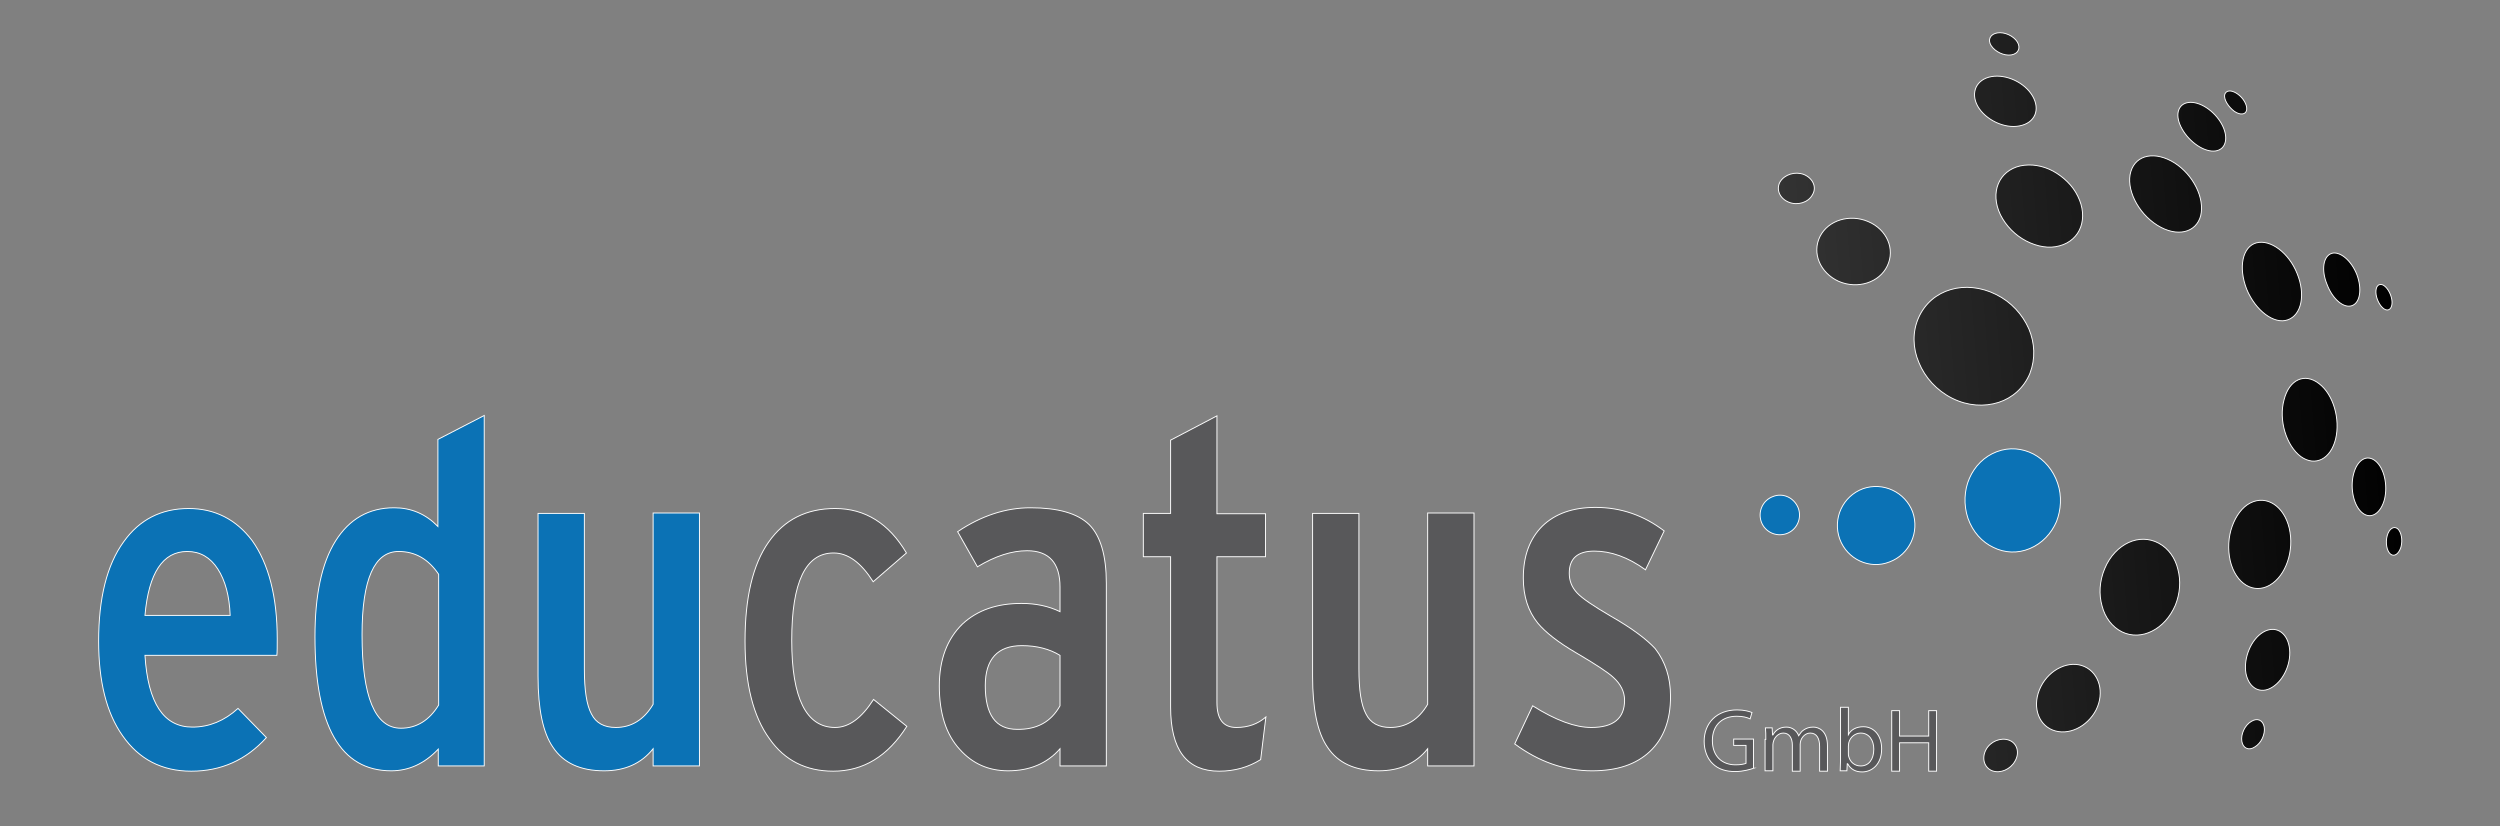 <?xml version="1.0" encoding="utf-8"?>
<!-- Generator: Adobe Illustrator 26.3.1, SVG Export Plug-In . SVG Version: 6.00 Build 0)  -->
<svg version="1.1" id="Ebene_1" xmlns="http://www.w3.org/2000/svg" xmlns:xlink="http://www.w3.org/1999/xlink" x="0px" y="0px"
	 viewBox="0 0 669.1 221.1" style="enable-background:new 0 0 669.1 221.1;" xml:space="preserve">
<rect x="0" y="0" width="669.1" height="221.1" fill="#808080" stroke="none"/>
<style type="text/css">
	.st0{fill:#0B72B5;stroke:#FFFFFF;stroke-width:0.25;stroke-miterlimit:10;}
	.st1{fill:#58585A;stroke:#FFFFFF;stroke-width:0.25;stroke-miterlimit:10;}
	.st2{fill:url(#SVGID_1_);stroke:#FFFFFF;stroke-width:0.25;}
</style>
<g>
	<path class="st0" d="M74.2,171c0,2.1,0,3.5-0.1,4.4H38.8c0.8,12.8,5,19.2,12.7,19.2c4.5,0,8.6-1.7,12.2-5l7.6,7.8
		c-5.4,6-12.1,9-20.1,9c-7.9,0-14-3.2-18.4-9.5c-4.3-6.1-6.4-14.5-6.4-25.3c0-11.5,2.2-20.4,6.7-26.6c4.2-5.9,10-8.9,17.4-8.9
		c7,0,12.7,2.9,17,8.6C71.9,150.9,74.2,159.7,74.2,171z M61.6,164.7c-0.2-5.2-1.3-9.3-3.3-12.4c-2-3.1-4.7-4.7-8.2-4.7
		c-6.5,0-10.3,5.7-11.3,17.1H61.6z"/>
	<path class="st0" d="M129.7,205h-12.4v-4.5c-3.7,3.9-7.9,5.8-12.6,5.8c-13.6,0-20.4-12-20.4-35.9c0-11.1,1.8-19.7,5.5-25.6
		c3.7-5.9,8.9-8.9,15.7-8.9c4.6,0,8.5,1.7,11.7,5v-23.3l12.4-6.4V205z M117.4,188.7v-35c-2.7-4-6.2-6.1-10.7-6.1
		c-6.5,0-9.8,7.4-9.8,22.3c0,16.7,3.5,25,10.4,25C111.5,194.9,114.9,192.8,117.4,188.7z"/>
	<path class="st0" d="M187.2,205h-12.4v-4.6c-3.2,4-7.6,5.9-13.1,5.9c-6.4,0-10.9-2.1-13.7-6.3c-2.7-3.9-4-10.3-4-19v-43.6h12.4V179
		c0,5.7,0.6,9.7,1.9,12.1c1.2,2.4,3.4,3.6,6.5,3.6c4.2,0,7.6-2.1,10-6.2v-51.2h12.4V205z"/>
	<path class="st1" d="M242.7,194.4c-5.1,8-11.6,12-19.7,12c-7.3,0-13-2.9-17-8.6c-4.4-6-6.6-14.7-6.6-26.2c0-11.7,2.1-20.5,6.3-26.5
		c4.2-6,10.1-9,17.8-9c8.1,0,14.4,4,19.1,11.9l-8.9,7.7c-3.3-5.2-6.8-7.7-10.6-7.7c-7.5,0-11.2,7.8-11.2,23.4
		c0,15.5,3.9,23.3,11.6,23.3c3.7,0,7.1-2.5,10.3-7.5L242.7,194.4z"/>
	<path class="st1" d="M296.1,205h-12.4v-4.6c-3.5,4-8.2,5.9-13.9,5.9c-5.2,0-9.5-1.9-12.9-5.7c-3.7-4-5.5-9.7-5.5-17
		c0-7.1,2.1-12.6,6.2-16.6c4-3.7,9.2-5.5,15.8-5.5c3.8,0,7.2,0.7,10.3,2.2v-6.6c0-6.4-2.9-9.7-8.8-9.7c-4.1,0-8.5,1.4-13.3,4.3
		l-5.3-9.4c6.4-4.3,12.9-6.4,19.5-6.4c7.4,0,12.6,1.5,15.7,4.5c3,3,4.6,8.2,4.6,15.7V205z M283.7,188.9v-13.5
		c-2.8-1.7-6.2-2.6-10.2-2.6c-6.5,0-9.8,3.6-9.8,10.7c0,7.8,2.8,11.7,8.5,11.7C277.5,195.3,281.3,193.2,283.7,188.9z"/>
	<path class="st1" d="M338.8,191.9l-1.4,11.4c-3.2,2-6.9,3.1-11.1,3.1c-8.7,0-13-5.7-13-17.2V149H306v-11.6h7.3v-19.6l12.4-6.5v26.2
		h13V149h-13v39c0,4.5,1.7,6.7,5.2,6.7C334,194.7,336.6,193.8,338.8,191.9z"/>
	<path class="st1" d="M394.5,205h-12.4v-4.6c-3.2,4-7.6,5.9-13.1,5.9c-6.4,0-10.9-2.1-13.7-6.3c-2.7-3.9-4-10.3-4-19v-43.6h12.4V179
		c0,5.7,0.6,9.7,1.9,12.1c1.2,2.4,3.4,3.6,6.5,3.6c4.2,0,7.6-2.1,10-6.2v-51.2h12.4V205z"/>
	<path class="st1" d="M447.1,186.4c0,6.3-1.8,11.2-5.5,14.7c-3.7,3.5-8.8,5.2-15.5,5.2c-7.3,0-14.2-2.4-20.7-7.2l4.8-10.2
		c6.2,3.9,11.4,5.8,15.7,5.8c5.9,0,8.9-2.4,8.9-7.3c0-2.2-1-4.3-3-6.1c-1.5-1.4-4.9-3.6-10-6.6c-4.8-2.8-8.2-5.5-10.2-7.9
		c-2.6-3.2-3.9-7.2-3.9-12.1c0-5.9,1.7-10.5,5.1-13.9c3.4-3.3,8.1-5,14.2-5c6.8,0,12.9,2.1,18.4,6.3l-5,10.4c-4.7-3.4-9.3-5-13.7-5
		c-4.5,0-6.7,2-6.7,5.9c0,2.1,0.7,3.8,2.1,5.3c1.4,1.5,4.4,3.5,9,6.2c5.8,3.3,9.7,6.3,11.9,8.7C445.7,177.1,447.1,181.3,447.1,186.4
		z"/>
</g>
<g>
	
		<linearGradient id="SVGID_1_" gradientUnits="userSpaceOnUse" x1="494.193" y1="131.838" x2="655.541" y2="131.838" gradientTransform="matrix(0.997 -7.930000e-02 7.930000e-02 0.997 -22.192 19.752)">
		<stop  offset="0" style="stop-color:#333333"/>
		<stop  offset="1" style="stop-color:#000000"/>
	</linearGradient>
	<path class="st2" d="M577.8,145.4c-2.6-1.4-5.5-1.4-8.1-0.2c-2.6,1.2-5,3.6-6.4,7c-1.4,3.3-1.6,6.9-0.7,10c0.8,3.1,2.7,5.6,5.3,6.9
		c2.6,1.3,5.6,1.1,8.1-0.2c2.6-1.3,4.8-3.7,6.2-6.9c1.3-3.2,1.5-6.6,0.7-9.6C582.2,149.4,580.4,146.8,577.8,145.4z M557.9,178.4
		c-4-1.8-9.3,0.6-11.7,5.4c-2.4,4.8-0.9,10,3.2,11.6c4.1,1.6,9.2-0.8,11.6-5.4C563.3,185.4,561.9,180.2,557.9,178.4z M537.7,198.1
		c-2.2-0.8-5,0.3-6.2,2.6c-1.2,2.3-0.4,4.8,1.7,5.6c2.2,0.8,4.9-0.4,6.1-2.6C540.6,201.5,539.9,198.9,537.7,198.1z M534.2,78.8
		c-4-2-8.4-2.4-12.1-1.3c-3.8,1.1-6.9,3.7-8.6,7.5c-1.7,3.8-1.6,8.2,0.1,12.1c1.6,3.9,4.7,7.4,8.9,9.5c4.2,2.1,8.6,2.3,12.4,1.1
		c3.7-1.2,6.8-3.9,8.4-7.8c1.5-3.9,1.3-8.1-0.3-11.9C541.3,84.2,538.3,80.8,534.2,78.8z M500,59.3c-4.9-2.1-10.7-0.4-12.9,4
		c-2.2,4.4,0,9.7,5,12c5.1,2.2,10.9,0.3,13-4.1C507.3,66.7,505,61.4,500,59.3z M482.8,46.7c-2.4-0.9-5.2,0-6.4,2
		c-1.1,2-0.1,4.4,2.3,5.4c2.4,1,5.3,0.1,6.4-2C486.3,50.1,485.2,47.7,482.8,46.7z M556.1,52.5c-1.4-2.9-3.9-5.2-6.6-6.7
		c-2.8-1.5-5.9-2-8.8-1.4c-5.7,1.3-8.2,7.1-5.3,13.1c1.5,3,4,5.5,6.9,7c2.9,1.5,6.1,2.1,8.9,1.3C556.9,64.3,559,58.3,556.1,52.5z
		 M544,25.7c-2.1-3.6-7-5.9-11-5.2c-4,0.7-5.7,4.2-3.7,7.9c2.1,3.7,7.2,6.1,11.2,5.3C544.7,32.9,546.1,29.3,544,25.7z M538.3,14.7
		c1.9-0.3,2.6-1.9,1.6-3.5c-1-1.6-3.4-2.7-5.3-2.4c-1.9,0.3-2.7,1.8-1.7,3.4C534,13.9,536.4,15,538.3,14.7z M582,43.6
		c-5.1-3.2-10.3-2.3-11.7,2.3c-1.4,4.5,1.8,11.1,7.1,14.4c5.3,3.3,10.4,2,11.6-2.6C590.1,53,587,46.8,582,43.6z M588.2,39
		c3.5,2.3,6.8,1.8,7.4-1.1c0.6-2.9-1.7-6.9-5.1-9.1c-3.4-2.2-6.8-1.8-7.5,1C582.3,32.5,584.7,36.7,588.2,39z M598,29.8
		c1.6,1.1,3.1,0.9,3.3-0.4c0.2-1.3-0.9-3.2-2.5-4.3c-1.6-1.1-3.1-1-3.4,0.3C595.2,26.7,596.4,28.6,598,29.8z M601.3,77.4
		c2.4,5.8,7.4,9.5,11,8.2c3.7-1.3,4.8-6.8,2.5-12.4c-2.2-5.5-7.1-9.2-10.9-8.2C600.2,66,599,71.5,601.3,77.4z M629.5,81.8
		c2.2-0.8,2.7-4.5,1.3-8.3c-1.5-3.8-4.5-6.3-6.7-5.7c-2.3,0.7-2.9,4.4-1.3,8.3C624.3,80.1,627.3,82.6,629.5,81.8z M639.3,82.9
		c1-0.4,1.2-2.2,0.5-4c-0.7-1.8-2-3.1-3-2.7c-1,0.3-1.2,2.2-0.5,4C637,82,638.3,83.3,639.3,82.9z M615.8,122.2
		c3.9,2.8,8,0.6,9.3-4.7c1.3-5.3-0.6-11.9-4.4-14.8c-3.8-3-8-1.2-9.4,4.3C609.8,112.4,611.9,119.3,615.8,122.2z M635.8,123.4
		c-2.3-1.9-4.9-0.4-5.9,3.5c-1,3.9,0.1,8.6,2.4,10.4c2.3,1.8,4.9,0.1,5.9-3.7C639.1,129.8,638.1,125.3,635.8,123.4z M642.6,146.4
		c0.5-1.9,0.1-4-0.9-4.9c-1-0.8-2.3,0-2.8,1.9c-0.5,1.9-0.1,4.1,0.9,4.9C640.8,149.1,642,148.3,642.6,146.4z M602.3,134.6
		c-2.2,1.1-3.9,3.5-4.9,6.3c-1,2.8-1.2,6.1-0.5,9.2c1.5,6.2,6.3,9,10.6,6.5c4.3-2.5,6.6-9.2,5.2-15.2
		C611.3,135.5,606.7,132.4,602.3,134.6z M608.2,183.9c3.2-2,5.2-6.8,4.5-10.8c-0.7-4-3.8-5.8-7-3.9c-3.2,1.9-5.3,6.9-4.6,11
		C601.9,184.3,605.1,185.9,608.2,183.9z M602.5,193.1c-1.7,1-2.8,3.4-2.5,5.3c0.3,1.9,1.9,2.6,3.5,1.5c1.7-1,2.8-3.4,2.5-5.3
		C605.7,192.8,604.2,192,602.5,193.1z"/>
	<path class="st0" d="M550.7,129.3c-1.2-3.5-3.6-6.3-6.5-7.8c-2.9-1.5-6.4-1.9-9.8-0.6c-3.4,1.3-5.9,3.9-7.3,7.1
		c-1.4,3.2-1.6,7.1-0.4,10.7c1.3,3.7,3.8,6.4,6.8,7.8c3,1.5,6.5,1.7,9.8,0.3c3.3-1.4,5.7-4,7.1-7.2
		C551.6,136.5,551.9,132.8,550.7,129.3z M498.6,130.8c-5.4,2-8.2,8-6.2,13.5c2,5.4,8,8.2,13.3,6.1c5.4-2,8.1-8,6.2-13.4
		C509.9,131.7,504,128.9,498.6,130.8z M474.5,132.9c-2.7,1-4.1,4-3.1,6.8c1,2.7,4,4.1,6.8,3.1c2.7-1,4.1-4,3.1-6.8
		C480.2,133.2,477.2,131.8,474.5,132.9z"/>
</g>
<g>
	<path class="st1" d="M469.4,205.6c-0.9,0.3-2.8,0.9-5,0.9c-2.4,0-4.5-0.6-6-2.1c-1.4-1.3-2.3-3.5-2.3-6c0-4.8,3.3-8.4,8.8-8.4
		c1.9,0,3.3,0.4,4,0.7l-0.5,1.7c-0.9-0.4-1.9-0.7-3.6-0.7c-3.9,0-6.5,2.4-6.5,6.5c0,4.1,2.5,6.5,6.2,6.5c1.4,0,2.3-0.2,2.8-0.4v-4.8
		h-3.3v-1.7h5.3V205.6z"/>
	<path class="st1" d="M472.6,197.9c0-1.2,0-2.2-0.1-3.1h1.8l0.1,1.9h0.1c0.6-1.1,1.7-2.1,3.6-2.1c1.6,0,2.8,1,3.3,2.3h0
		c0.4-0.6,0.8-1.2,1.3-1.5c0.7-0.5,1.5-0.8,2.6-0.8c1.5,0,3.8,1,3.8,5v6.8h-2.1v-6.6c0-2.2-0.8-3.6-2.5-3.6c-1.2,0-2.1,0.9-2.5,1.9
		c-0.1,0.3-0.2,0.7-0.2,1.1v7.2h-2.1v-7c0-1.8-0.8-3.2-2.4-3.2c-1.3,0-2.3,1.1-2.6,2.1c-0.1,0.3-0.2,0.7-0.2,1v7h-2.1V197.9z"/>
	<path class="st1" d="M492.5,206.3c0-0.8,0.1-2,0.1-3v-14h2.1v7.3h0c0.7-1.3,2.1-2.1,4-2.1c2.9,0,4.9,2.4,4.9,5.9
		c0,4.2-2.6,6.2-5.2,6.2c-1.7,0-3-0.6-3.9-2.2h-0.1l-0.1,1.9H492.5z M494.7,201.7c0,0.3,0,0.5,0.1,0.8c0.4,1.5,1.6,2.5,3.2,2.5
		c2.2,0,3.5-1.8,3.5-4.5c0-2.3-1.2-4.3-3.5-4.3c-1.4,0-2.8,1-3.2,2.6c0,0.2-0.1,0.5-0.1,0.9V201.7z"/>
	<path class="st1" d="M508.4,190.2v6.8h7.8v-6.8h2.1v16.2h-2.1v-7.6h-7.8v7.6h-2.1v-16.2H508.4z"/>
</g>
<g>
</g>
<g>
</g>
<g>
</g>
<g>
</g>
<g>
</g>
<g>
</g>
</svg>

